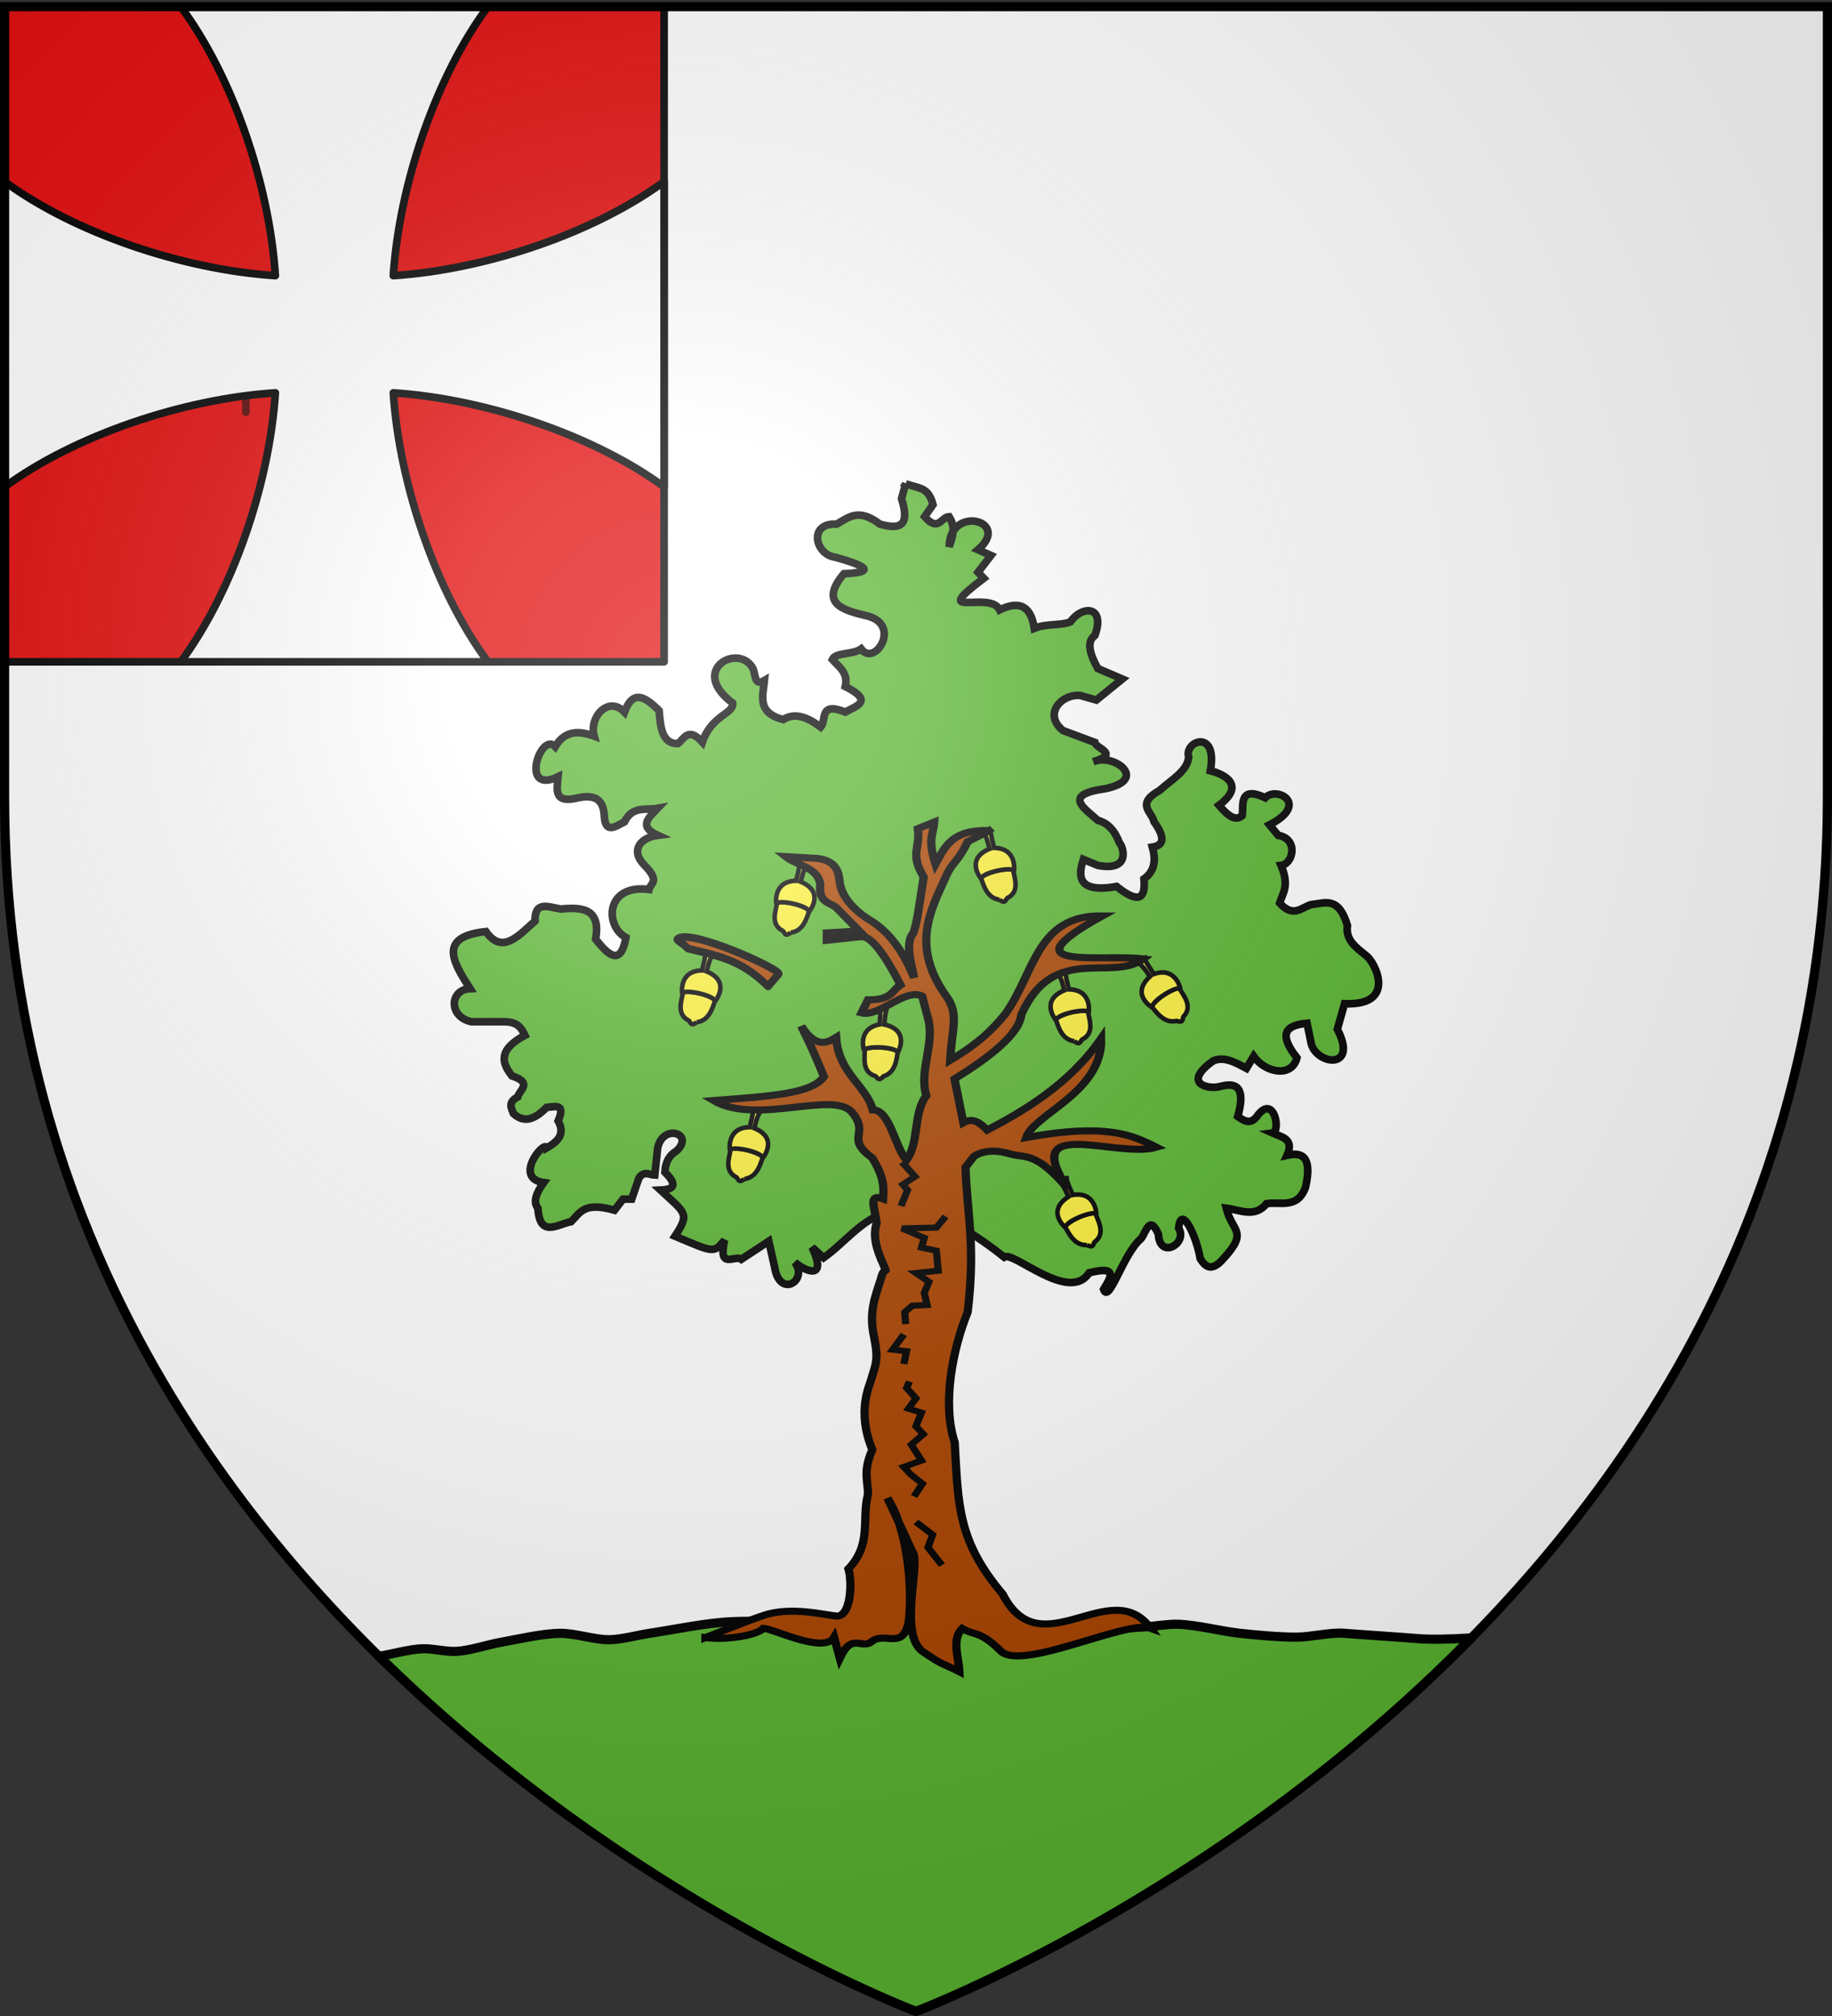 <svg xmlns="http://www.w3.org/2000/svg" xmlns:xlink="http://www.w3.org/1999/xlink" height="660" width="600" version="1.0"><rect width="100%" height="100%" fill="#333333" stroke="none"/><defs><g id="c"><path transform="rotate(18 3.157 -.5)" d="M0 0v1h.5L0 0z" id="b"/><use height="540" width="810" transform="scale(-1 1)" xlink:href="#b"/></g><g id="d"><use height="540" width="810" transform="rotate(72)" xlink:href="#c"/><use height="540" width="810" transform="rotate(144)" xlink:href="#c"/></g><g id="g"><path transform="rotate(18 3.157 -.5)" d="M0 0v1h.5L0 0z" id="f"/><use height="540" width="810" transform="scale(-1 1)" xlink:href="#f"/></g><g id="h"><use height="540" width="810" transform="rotate(72)" xlink:href="#g"/><use height="540" width="810" transform="rotate(144)" xlink:href="#g"/></g><g id="j"><path transform="rotate(18 3.157 -.5)" d="M0 0v1h.5L0 0z" id="i"/><use height="540" width="810" transform="scale(-1 1)" xlink:href="#i"/></g><g id="k"><use height="540" width="810" transform="rotate(72)" xlink:href="#j"/><use height="540" width="810" transform="rotate(144)" xlink:href="#j"/></g><radialGradient xlink:href="#a" id="m" gradientUnits="userSpaceOnUse" gradientTransform="matrix(1.353 0 0 1.349 -77.63 -85.747)" cx="221.445" cy="226.331" fx="221.445" fy="226.331" r="300"/><linearGradient id="a"><stop style="stop-color:white;stop-opacity:.314" offset="0"/><stop offset=".19" style="stop-color:white;stop-opacity:.251"/><stop style="stop-color:#6b6b6b;stop-opacity:.125" offset=".6"/><stop style="stop-color:black;stop-opacity:.125" offset="1"/></linearGradient><path id="e" d="M2.922 27.672c0-5.951 2.317-9.843 5.579-11.012 1.448-.519 3.307-.273 5.018 1.447 2.119 2.129 2.736 7.993-3.483 9.121.658-.956.619-3.081-.714-3.787-.99-.524-2.113-.253-2.676.123-.824.552-1.729 2.106-1.679 4.108H2.922z"/></defs><g style="display:inline"><path style="fill:#fff;fill-opacity:1;fill-rule:evenodd;stroke:none;stroke-width:1px;stroke-linecap:butt;stroke-linejoin:miter;stroke-opacity:1" d="M300 658.5s298.5-112.32 298.5-397.772V2.176H1.5v258.552C1.5 546.18 300 658.5 300 658.5z"/><path style="fill:#e20909;fill-opacity:1;stroke:#000;stroke-width:2.5;stroke-linecap:round;stroke-linejoin:round;stroke-miterlimit:4;stroke-dasharray:none;stroke-opacity:1" d="M1.5 2.176h216v214.5H1.5z"/><path style="opacity:1;fill:#5ab532;fill-opacity:1;stroke:#000;stroke-width:3;stroke-linecap:round;stroke-linejoin:round;stroke-miterlimit:4;stroke-dasharray:none;stroke-opacity:1" d="M245.281 530.781c-1.857.003-3.68.056-5.469.125-8.2.318-18.978 2.588-27.093 3.813-3.943.595-9.138 2.036-13.125 2.093-4.867.071-11.227-2.142-16.094-2.093-5.908.06-13.652 1.897-19.469 2.937-4.339.777-10.007 2.685-14.406 2.969-3.43.222-7.971-.994-11.406-.844-4.231.185-9.417 1.671-14.094 2.469C206.474 623.297 300 658.5 300 658.5s98.138-36.954 181.875-122.281c-6.902.437-13.462.615-18.156.187-3.528-.321-19.753-1.382-23.281-1.687-4.697-.407-10.943 1.22-15.657 1.25-5.6.036-13.056-.655-18.625-1.25-6.125-.655-14.156-2.769-20.312-2.969-3.183-.103-7.417.62-10.594.844-4.188.294-9.79.448-13.969.843-7.903.749-18.316 3.113-26.25 3.375-5.07.168-19.8-7.396-25.354-7.689-23.835-1.255-41.807 1.625-64.396 1.658z"/><path transform="translate(176.27 -146.412)" d="M-95.745 281.381v-4.679h0z" style="opacity:.615;fill:#fcef3c;fill-opacity:.991;fill-rule:evenodd;stroke:#000;stroke-width:2.5;stroke-linecap:round;stroke-linejoin:round;stroke-miterlimit:4;stroke-dasharray:none;stroke-dashoffset:0;stroke-opacity:1"/></g><path style="display:inline;fill:#5ab532;fill-opacity:1;stroke:#000;stroke-width:2.5;stroke-miterlimit:4;stroke-dasharray:none;stroke-opacity:1" d="M296.6 158.412c4.785 1.567 7.464 1.14 8.974 6.799l-2.747 3.932c4.551 5.202 5.381.07 8.034 0 2.303 3.76 1.033 6.777 0 9.843.218-13.837 20.524-8.505 9.452.984l4.249 1.882-4.249 5.5 1.89 1.969c-18.449 13.89 2.022 3.79 5.2 10.335 5.982-2.9 10.172-1.798 11.341 6.042 3.939-1.621 8.652-.817 11.816-2.105 3.802-5.484 11.59-5.393 8.034 4.429-2.792 1.991-1.752 5.978.945 10.827l8.034 3.445-8.506 6.89-5.2-1.476c-6.05-.717-12.479 6.028-5.714 11.456l10.402 3.886c.372 2.068 8.353 3.608-.434 6.312 6.508-2.963 18.443 5.905 3.781 8.858-14.047 1.966-6.828 6.304-2.363 10.335 3.476.915 5.676 3.603 7.09 7.382 1.14 1.058 4.05 9.492-7.09 7.382l-4.726-1.968c-1.227 4-3.298 11.396 10.87 8.858 7.707 6.134 9.498 3.54 8.98-2.46 3.666-2.656 3.884-6.338 2.752-10.422 3.008-.451 4.87-2.283.556-8.28-.634-3.257-6.208-5.779 1.89-10.335 3.66-3.396 8.933-6.121 9.452-10.827-1.648-5.254 9.64-9.554 7.089 4.43 3.013.743 12.487 4.061 2.836 11.319 2.52 2.933 5.04 5.448 7.561 3.445.655-2.764-1.52-10.201 7.562-5.906 3.74-3.93 14.726 2.042 1.418 8.859l2.836 3.445c6.712 1.125 4.97 9.381.945 9.842 2.825 6.69.589 8.987-.473 12.304 4.502 5.017 7.164 1.417 10.397.492 4.272-.304 8.851-3.018 11.815 6.89-.721 4.723 2.866 7.202 6.144 9.843 3.028 2.274 10.151 16.462-7.089 15.748l-2.363 8.367c6.89 13.215-6.363 11.79-8.507 4.921l-1.417-6.89c-6.326.624-9.96 2.872-3.309 11.32-1.648 6.574-10.352 4.95-14.178-.493l-2.363 3.937c-3.623-1.913-7.246-4.026-10.87-2.46-10.363 7.39-1.708 9.53 2.363 8.366 6.849-1.882 7.752 2.427 5.672 9.843 2.205 1.61 4.41 2.83 6.616-.492 5.359-6.787 7.556 5.514 4.726 5.905 2.918 1.335 7.269 1.768 4.814 7.291 5.439-1.251 8.138.998 6.056 10.426-2.674 7.288-8.202 4.668-12.76 5.414-3.902 4.738-8.692 2.067-13.233 1.476 1.875 7.753 7.458 7.462-.945 16.553-3.773 4.345-5.833 2.747-7.562 0-1.243-7.384-6.232-18.088-7.09-10.024 3.162 4.98-6.245 10.466-6.616 1.969-2.922-6.495-4.019-.628-5.67 1.476-5.934 4.957-10.477 21.66-12.289 16.602 2.302-3.823 5.028-7.867-4.725-5.414-6.54 10.118-24.779-7.261-27.816-5.141-37.651-29.822-45.276-9.598-59.143.22l-3.781-3.445c5.116 10.895-1.987 8.05-5.672 4.921 4.597 6.007-5.06 12.013-6.616 1.477l-1.89-8.367-8.98 5.906c-2.118-1.576-7.716 3.694-5.5-6.26-3.566 4.344-3.398 4.114-16.24-1.302 4.995-7.547 3.363-7.53-4.726-15.076 5.838-.25 4.448-2.815 1.418-5.906.162-3.441 1.556-5.598 3.78-6.89 6.158-5.7-4.466-9.157-6.143-.984l-.945 8.858c-1.733-.047-3.466-1.566-5.199.984l-2.363 6.89h-2.835l-2.792 3.618c-10.032-2.75-11.08.63-14.222 3.765-4.453.826-10.275 5.456-10.87-4.43-1.634-2.002-.598-4.932 1.89-8.366-10.238-1.492.47-14.216.946-11.32 3.71-2.132 6.221-4.598 3.78-8.858 2.564-5.956-1.073-4.648-3.78-4.43-3.624 3.708-7.247 5.4-10.87 1.97-.644-1.805-1.903-3.61 1.418-5.414.562-2.297 5.074-4.593-1.89-6.89-3.263-4.159-4.732-8.42 4.253-13.288-1.09-2.173-2.167-4.355-6.617-4.43h-10.87c-7.56-1.533-7.296-10.52-.472-10.826-5.588-8.696-10.695-17.023 5.198-18.701 5.356 7.67 10.713 1.306 16.069-3.445-.124-6.963 4.73-4.423 8.507-3.938 7.082-.685 13.09-.08 11.342 9.843 4.37 5.643 8.28 8.767 9.925-.492-6.952-3.76-6.83-17.568 7.561-15.748.445-2.094 3.792-2.51-1.417-7.875-4.829-4.77-1.552-9.096 4.253-9.842-6.506-2.953-2.81-5.906 0-8.859-3.841.682-8.29-.853-10.87 4.43-2.974 1.543-6.293 4.077-6.616-1.97-.251-4.36-2.093-7.249-8.507-5.905-8.289 2.089-6.958-2.757-6.617-6.89-12.826 6.145-5.638-14.966-.945-9.843 3.073-5.248 7.632-5.333 12.76-3.445-1.754-6.236 4.673-13.348 9.925-7.874 2.916-7.825 7.073-4.653 11.343-.492.427 5.537.998 10.905 6.144 10.827 2.118-1.62 3.34-5.573 8.034-.492 3.002-8.947 10.368-9.229 9.924-12.796-14.644-10.919 2.054-19.855 6.617-11.319.906 1.866.382 5.964 3.78 3.937-.508 5.026-2.579 10.517 6.145 12.796 3.71-2.39 7.89-.868 12.287 2.46 1.982-2.233-.706-8.446 8.034-4.921 3.662-2.026 9.531-3.593 0-8.366 1.056-4.499-2.062-6.389-4.253-8.859 1.099-2.373 6.736-1.503 9.452-3.445 4.428 6.085 13.477-8.012 1.89-10.827-8.126-1.918-15.624-4.135-7.561-13.78 9.37-.418 9.135-2.127-2.836-5.413-6.661-.904-8.848-11.366.473-10.827 3.814-2.09 7.067-5.464 14.178 0 5.746 1.547 10.189 1.423 7.089-8.367l1.335-4.825z"/><g id="l" style="display:inline"><path style="fill:#fcef3c;fill-opacity:1;fill-rule:evenodd;stroke:#000;stroke-width:1.5;stroke-linecap:butt;stroke-linejoin:miter;stroke-miterlimit:4;stroke-dasharray:none;stroke-opacity:1;display:inline" d="M928.085 315.557s-.718 1.037-1.303 1.029c-.679-.01-1.065-.838-1.365-.883-4.703-.927-3.864-6.042-4.236-8.301-.093-.562 5.284-2.085 10.874-.537-.138 2.708-.145 7.173-3.97 8.692z" transform="rotate(15 505.606 -2333.007)"/><path style="fill:#fcef3c;fill-opacity:1;fill-rule:evenodd;stroke:#000;stroke-width:1.5;stroke-linecap:butt;stroke-linejoin:miter;stroke-miterlimit:4;stroke-dasharray:none;stroke-opacity:1;display:inline" d="M924.891 292.883c.518 1.328.388 4.45.473 5.846-7.393 2.095-4.33 9.033-4.297 9.03-.226-1.732 11.241-2.343 10.934-.132 0 0 3.825-7.777-5.102-8.975-.09-4.037.234-4.716.484-5.798-.938.12-1.738.125-2.492.029z" transform="rotate(15 505.606 -2333.007)"/></g><use height="660" width="600" transform="translate(15.623 51.315)" xlink:href="#l" style="display:inline"/><use height="660" width="600" transform="translate(30.818 -29.349)" xlink:href="#l" style="display:inline"/><use height="660" width="600" transform="matrix(-1 0 0 1 580.002 6.198)" xlink:href="#l" style="display:inline"/><use height="660" width="600" transform="matrix(-1 0 0 1 555.504 -40.12)" xlink:href="#l" style="display:inline"/><use height="660" width="600" transform="rotate(-10 359.955 -5.98)" xlink:href="#l" style="display:inline"/><use height="660" width="600" transform="scale(-1 1) rotate(10 -480.794 -2967.57)" xlink:href="#l" style="display:inline"/><use height="660" width="600" transform="scale(-1 1) rotate(20 -77.346 -1405.307)" xlink:href="#l" style="display:inline"/><path d="m254.921 318.98-3.376 3.938c-9.219-9.098-16.826-9.985-26.26-12.38-1.219-1.508-3.832-2.668-3.403-3.116 3.698-3.854 35.251 10.497 33.04 11.557z" style="opacity:1;fill:#a40;fill-opacity:1;stroke:#000;stroke-width:2.5;stroke-linecap:round;stroke-linejoin:round;stroke-miterlimit:4;stroke-dasharray:none;stroke-opacity:1"/><path style="fill:#fff;fill-opacity:1;stroke:#000;stroke-width:2.5;stroke-linecap:round;stroke-linejoin:round;stroke-miterlimit:4;stroke-dasharray:none;stroke-opacity:1;display:inline" d="M59.188 2.176c16.84 22.605 28.99 57.8 31 88.072C59.703 88.253 24.263 76.172 1.5 59.45v99.954c22.763-16.722 58.204-28.803 88.688-30.798-2.01 30.272-14.16 65.467-31 88.071h100.624c-16.84-22.604-28.99-57.8-31-88.071 30.484 1.995 65.925 14.076 88.688 30.798V59.45c-22.763 16.723-58.204 28.804-88.688 30.8 2.01-30.273 14.16-65.468 31-88.073H59.188z"/><g style="display:inline"><path style="opacity:1;fill:#a40;fill-opacity:1;stroke:#000;stroke-width:1.728;stroke-miterlimit:4;stroke-dasharray:none;stroke-opacity:1" d="M951.687 498.024c2.323-1.021 7.083-3.379 12.115-5.401 5.945-2.39 13.21.01 15.601.138 2.857-.29 3.072-8.337 2.27-11.553 4.987-6.06 2.732-12.12 4.09-18.18.025-3.357-1.108-5.556.91-10.907-1.916-5.453-2.213-10.907-.455-16.361 1.22-4.741 1.801-5.41.839-11.136-1.123-5.99.088-9.467 1.434-14.315.737-3.638 1.556-.39.454-3.572-1.285-3.333-2.256-6.666-1.363-9.999-.333-3.555-1.911-7.393 1.355-5.91.217-3.247.06-5.576-2.264-9.996-5.777-4.897-.55-5.722-4.09-10.908-3.676-5.932-20.03 3.126-29.184-3.115 12.106-1.11 20.513-1.645 23.137-5.814-3.024-8.708-3.999-10.288-4.751-12.38 3.258 5.942 5.912 3.715 7.305 2.74.506 8.854 6.333 11.759 7.671 17.722 3.586-.15 4.814 9.696 7.105 12.219 2.698-4.262 1.307-11.307 4.132-15.69-1.557-5.909 1.662-12.502.462-18.41l-1.334-5.904c-3.56-2.051-8.972 5.168-12.726 4.09l1.364-3.181c5.154.023 4.923-2.262 6.817-3.636-3.857-8.743-6.399-11.894-8.18-11.816l-7.272.909v-1.818l6.817-.455-5-5.908c-1.573-1.048-3.585-1.44-3.18-5.454-.47-4.227-4.837-4.556-7.272-6.817l6.817.455c3.802.662 4.32 3.2 4.545 5.908.283 2.783 2.373 6.367 6.3 9.134 4.856 3.421 7.595 9.29 9.281 14.109-.755-4.227-1.87-8.743-.13-10.972.91-3.251 1.231-7.136 2.14-13.65-2.995-5.803-.648-6.963-1.23-11.801l3.44-1.623c-.154 2.998-1.456 3.985.261 10.258 2.067-4.51 3.619-8.435 11.297-8.18l-4.545 2.726c-2.284 5.491-3.016 4.438-4.687 8.818-2.936 7.698-7.357 16.574.184 28.89 2.767 4.392 1.181 7.872.83 15.692 4.66-3.265 8.113-6.294 11.733-11.588 6.087-10.216 6.53-23.95 20.18-23.7-21.152 13.607.415 9.243 8.573 10.52-6.603 5.768-18.766-4.005-25.572 13.635-.32 3.926-4.855 9.155-14.005 15.678l1.855 10.682c1.987-1.32 3.524.061 5 1.817 7.497-4.567 17.135-11.052 23.898-22.373.313 13.17-14.087 18.434-15.718 24.191 16.859-3.534 22.184-.634 27.296 2.384-8.252 2.824-28.963-8.044-18.544 10.144-6.605-8.94-8.777-7.54-11.934-8.437-2.812-1.035-5.432-1.106-7.726.454l-1.818 2.727c.274 11.043 2.167 18.642.455 35.386-3.12 8.92-5.428 22.349-2.727 31.813.75 15.322.593 24.053 10.042 37.044 7.973 18.255 22.711-4.98 31.022 8.365-4.848-2.049-26.317 10.195-31.165 5.83-4.724-5.45-5.718-3.915-8.322-5.752-2.244 2.708-.748 6.89-.59 10.56-4.249-2.51-2.832-1.112-7.656-4.895-4.956-4.115-.834-20.074-1.966-23.883l-5.454-13.634c4.34 7.726 5.302 22.622 4.445 30.348-1.322 6.812-4.842 2.3-7.626 4.58-2.212 2.337-4.137-2.39-6.817 4.157l-1.197-5.065c-2.12 4.1-12.715-2.12-14.835-2.207-1.202 1.6-7.242 2.93-12.137 2.273z" transform="matrix(1.562 0 0 1.34 -1255.493 -131.218)"/><path style="opacity:1;fill:#a40;fill-opacity:1;stroke:#000;stroke-width:1.5;stroke-miterlimit:4;stroke-dasharray:none;stroke-opacity:1" d="m992.892 381.858 2.729 3.508-2.534 1.95.974 1.364-1.364 3.898M1002.053 395.112l-1.95 2.729-7.211.195 4.678 2.339-.585 2.339 3.119.78.39 4.872-4.678.585 2.728 2.144-.974 2.729.584 2.923-3.118.195-1.56 1.56.195 2.923M993.282 423.96l-2.34 3.703 2.924.39-.584 3.118M994.451 435.46l-.585 1.558 1.95 2.534-1.56 2.534 2.729.975-1.17 3.313 1.56 1.95-2.534 2.533 2.144 3.899-3.703 1.559 1.364 1.754 2.534 2.34-1.754 3.118M995.816 469.764l3.508 3.119-.975 3.118 2.924 4.288" transform="matrix(1.562 0 0 1.34 -1255.493 -131.218)"/></g><path d="M300 658.5s298.5-112.32 298.5-397.772V2.176H1.5v258.552C1.5 546.18 300 658.5 300 658.5z" style="opacity:1;fill:url(#m);fill-opacity:1;fill-rule:evenodd;stroke:none;stroke-width:1px;stroke-linecap:butt;stroke-linejoin:miter;stroke-opacity:1"/><path d="M300 658.5S1.5 546.18 1.5 260.728V2.176h597v258.552C598.5 546.18 300 658.5 300 658.5z" style="opacity:1;fill:none;fill-opacity:1;fill-rule:evenodd;stroke:#000;stroke-width:3;stroke-linecap:butt;stroke-linejoin:miter;stroke-miterlimit:4;stroke-dasharray:none;stroke-opacity:1"/></svg>